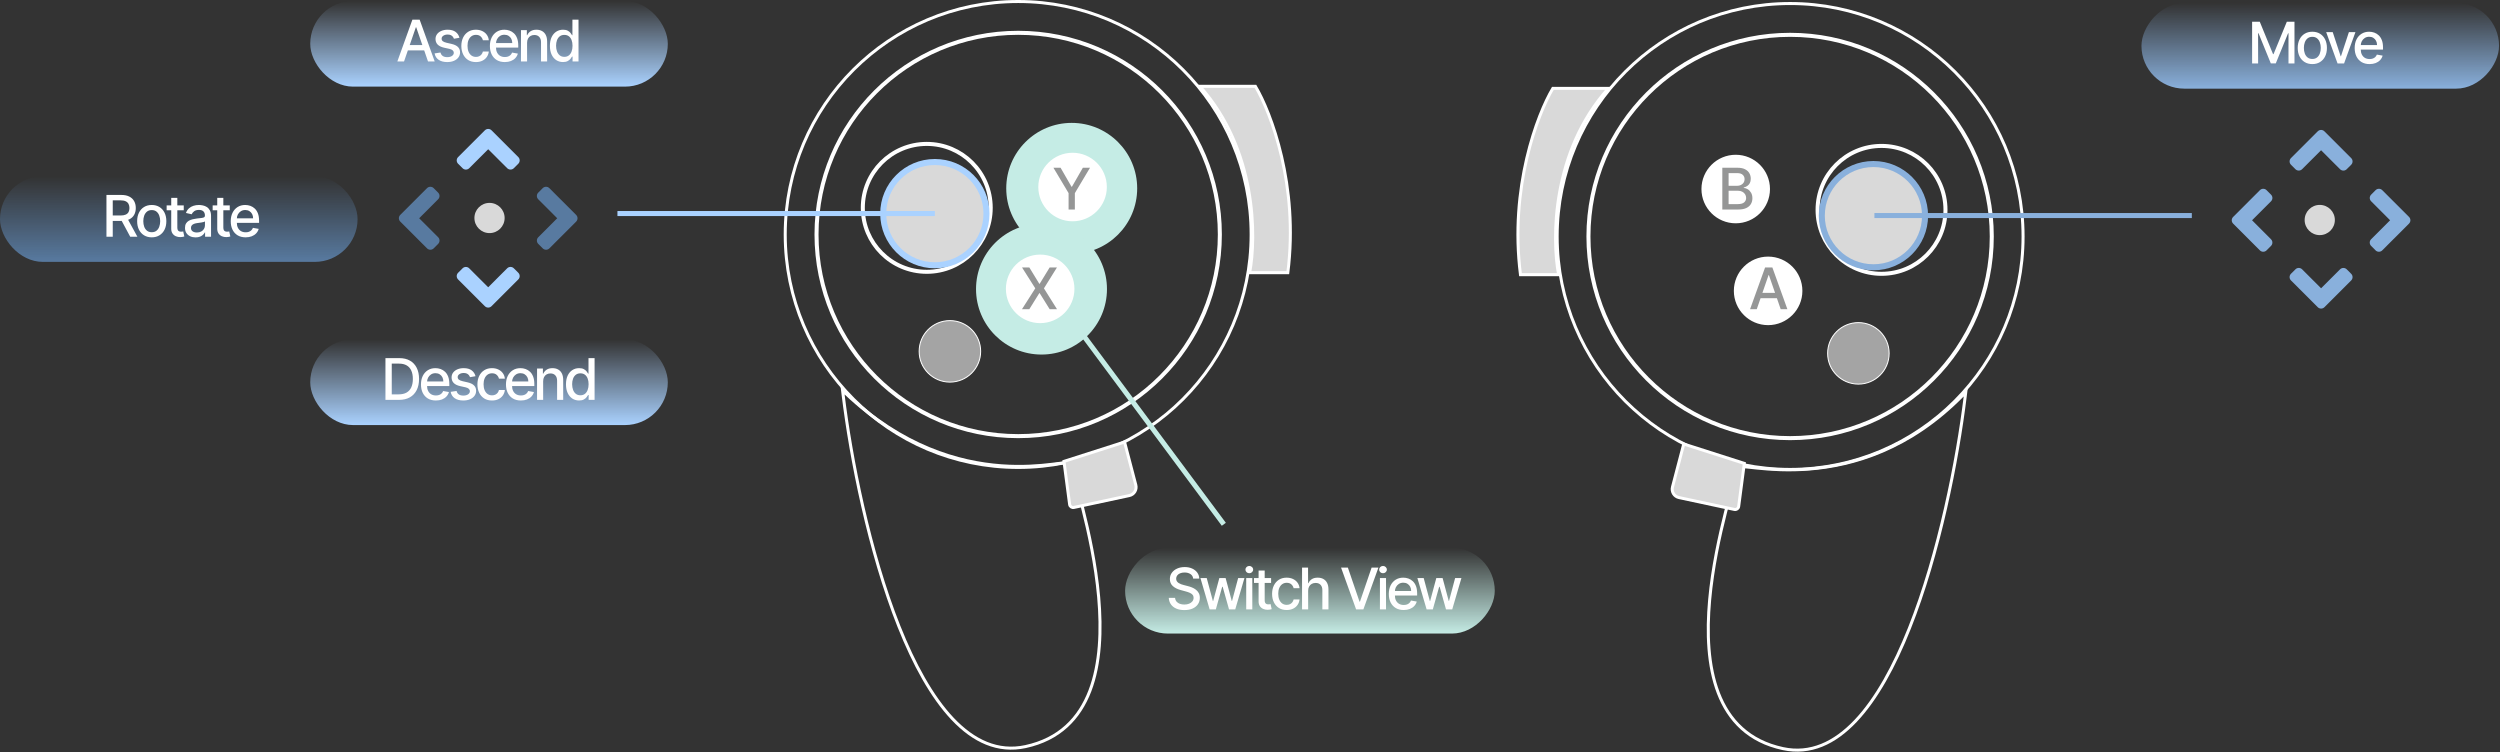 <svg width="2482" height="747" viewBox="0 0 2482 747" fill="none" xmlns="http://www.w3.org/2000/svg">
<rect x="0" y="0" width="2482" height="747" fill="#333333" stroke="none"/>
<circle cx="1064" cy="187" r="65" fill="#C5ECE5"/>
<circle cx="1034" cy="287" r="65" fill="#C5ECE5"/>
<path d="M1010.85 464.069C1138.59 464.069 1242.13 360.519 1242.13 232.784C1242.13 105.05 1138.59 1.5 1010.85 1.5C883.116 1.5 779.566 105.05 779.566 232.784C779.566 360.519 883.116 464.069 1010.85 464.069Z" stroke="white" stroke-width="3"/>
<circle cx="1010.85" cy="232.784" r="200.21" stroke="white" stroke-width="4"/>
<circle cx="920.086" cy="206.359" r="63.489" stroke="white" stroke-width="4"/>
<path d="M928.128 263.359C956.435 263.359 979.382 240.411 979.382 212.104C979.382 183.797 956.435 160.849 928.128 160.849C899.821 160.849 876.873 183.797 876.873 212.104C876.873 240.411 899.821 263.359 928.128 263.359Z" fill="#D9D9D9" stroke="#AAD2FF" stroke-width="6"/>
<circle cx="1064.85" cy="185.679" r="32.521" fill="white" stroke="white" stroke-width="3"/>
<circle cx="943.064" cy="348.826" r="30.521" fill="#A4A4A4" stroke="white"/>
<circle cx="1032.68" cy="286.784" r="32.521" fill="white" stroke="white" stroke-width="3"/>
<path d="M839.543 390.544L836.519 387.683L837.023 391.815C844.691 454.693 862.865 547.608 892.496 621.973C907.307 659.143 925.028 691.805 945.824 713.753C966.647 735.73 990.72 747.115 1018.06 741.223C1051.94 733.921 1071.62 713.054 1082.05 685.863C1092.44 658.765 1093.64 625.394 1090.76 592.85C1087.88 560.278 1080.89 528.379 1074.78 504.148C1072.36 494.58 1070.08 486.196 1068.25 479.444C1067.76 477.646 1067.3 475.963 1066.88 474.405C1065.88 470.691 1065.09 467.699 1064.6 465.516C1064.35 464.422 1064.18 463.56 1064.08 462.926C1064.04 462.609 1064.02 462.374 1064.01 462.211C1064.01 462.136 1064.01 462.091 1064.01 462.071C1064.17 461.434 1064.09 460.668 1063.51 460.066C1063.03 459.575 1062.39 459.395 1061.94 459.31C1060.98 459.132 1059.65 459.177 1058.11 459.306C1056.2 459.467 1053.67 459.793 1050.63 460.186C1048.72 460.434 1046.59 460.708 1044.3 460.983C1032.31 462.418 1014.98 463.964 994.061 462.426C952.245 459.353 896.002 443.957 839.543 390.544Z" stroke="white" stroke-width="3"/>
<path d="M1057.5 457.693L1056.31 458.075L1056.47 459.318L1061.93 500.828C1062.2 502.854 1064.14 504.222 1066.14 503.794L1121.2 491.995C1125.93 490.98 1128.86 486.217 1127.64 481.53L1116.85 440.359L1116.45 438.828L1114.95 439.311L1057.5 457.693Z" fill="#D9D9D9" stroke="white" stroke-width="3"/>
<path d="M1246.38 85.722H1191.23C1247.3 148.223 1247.53 235.082 1240.63 270.699H1278.55C1289.58 184.3 1261.7 111.381 1246.38 85.722Z" fill="#D9D9D9" stroke="white" stroke-width="3"/>
<rect width="367" height="85" rx="42.5" transform="matrix(-1 0 0 1 1484 544)" fill="url(#paint0_linear_149_262)"/>
<path d="M1184.59 574.435C1184.38 572.519 1183.49 571.035 1181.92 569.982C1180.36 568.916 1178.39 568.383 1176.01 568.383C1174.31 568.383 1172.84 568.653 1171.6 569.193C1170.36 569.719 1169.39 570.448 1168.7 571.379C1168.03 572.297 1167.69 573.342 1167.69 574.516C1167.69 575.501 1167.92 576.352 1168.38 577.067C1168.85 577.782 1169.47 578.382 1170.22 578.868C1170.99 579.341 1171.81 579.739 1172.69 580.062C1173.57 580.373 1174.41 580.629 1175.22 580.832L1179.27 581.884C1180.59 582.208 1181.95 582.647 1183.34 583.2C1184.73 583.753 1186.02 584.482 1187.2 585.386C1188.39 586.29 1189.35 587.41 1190.08 588.746C1190.82 590.082 1191.19 591.681 1191.19 593.543C1191.19 595.891 1190.58 597.976 1189.37 599.798C1188.17 601.62 1186.42 603.057 1184.13 604.109C1181.85 605.162 1179.09 605.688 1175.85 605.688C1172.75 605.688 1170.06 605.196 1167.79 604.211C1165.53 603.225 1163.75 601.829 1162.47 600.021C1161.19 598.199 1160.48 596.04 1160.34 593.543H1166.62C1166.74 595.041 1167.23 596.289 1168.08 597.288C1168.94 598.273 1170.04 599.009 1171.38 599.494C1172.72 599.967 1174.2 600.203 1175.81 600.203C1177.58 600.203 1179.15 599.926 1180.52 599.373C1181.91 598.806 1183.01 598.023 1183.8 597.025C1184.6 596.013 1185 594.832 1185 593.483C1185 592.255 1184.65 591.249 1183.95 590.467C1183.26 589.684 1182.32 589.036 1181.13 588.523C1179.96 588.011 1178.63 587.559 1177.14 587.167L1172.25 585.831C1168.93 584.927 1166.29 583.598 1164.35 581.844C1162.42 580.089 1161.46 577.768 1161.46 574.881C1161.46 572.492 1162.1 570.407 1163.4 568.626C1164.7 566.845 1166.45 565.462 1168.66 564.477C1170.88 563.478 1173.37 562.979 1176.15 562.979C1178.96 562.979 1181.44 563.471 1183.58 564.456C1185.74 565.441 1187.44 566.798 1188.68 568.525C1189.92 570.239 1190.57 572.209 1190.63 574.435H1184.59ZM1200.93 605L1191.78 573.909H1198.04L1204.13 596.741H1204.43L1210.55 573.909H1216.8L1222.87 596.64H1223.18L1229.23 573.909H1235.48L1226.35 605H1220.18L1213.86 582.552H1213.4L1207.08 605H1200.93ZM1237.24 605V573.909H1243.29V605H1237.24ZM1240.29 569.112C1239.24 569.112 1238.34 568.761 1237.58 568.059C1236.84 567.344 1236.47 566.494 1236.47 565.509C1236.47 564.51 1236.84 563.66 1237.58 562.958C1238.34 562.243 1239.24 561.886 1240.29 561.886C1241.35 561.886 1242.24 562.243 1242.98 562.958C1243.74 563.66 1244.12 564.51 1244.12 565.509C1244.12 566.494 1243.74 567.344 1242.98 568.059C1242.24 568.761 1241.35 569.112 1240.29 569.112ZM1261.95 573.909V578.767H1244.97V573.909H1261.95ZM1249.53 566.46H1255.58V595.871C1255.58 597.045 1255.75 597.929 1256.1 598.523C1256.45 599.103 1256.91 599.501 1257.46 599.717C1258.03 599.919 1258.64 600.021 1259.3 600.021C1259.79 600.021 1260.21 599.987 1260.58 599.919C1260.94 599.852 1261.23 599.798 1261.43 599.757L1262.52 604.757C1262.17 604.892 1261.67 605.027 1261.02 605.162C1260.37 605.31 1259.57 605.391 1258.59 605.405C1257 605.432 1255.52 605.148 1254.14 604.555C1252.76 603.961 1251.65 603.043 1250.8 601.802C1249.95 600.56 1249.53 599.002 1249.53 597.126V566.46ZM1277.42 605.627C1274.41 605.627 1271.82 604.946 1269.65 603.583C1267.49 602.207 1265.83 600.311 1264.67 597.895C1263.51 595.48 1262.93 592.713 1262.93 589.596C1262.93 586.439 1263.52 583.652 1264.71 581.237C1265.9 578.808 1267.57 576.912 1269.73 575.549C1271.89 574.186 1274.43 573.504 1277.36 573.504C1279.72 573.504 1281.83 573.943 1283.68 574.82C1285.52 575.684 1287.02 576.898 1288.15 578.463C1289.3 580.029 1289.98 581.857 1290.19 583.949H1284.3C1283.98 582.491 1283.24 581.237 1282.08 580.184C1280.93 579.131 1279.39 578.605 1277.46 578.605C1275.77 578.605 1274.3 579.05 1273.03 579.941C1271.77 580.818 1270.8 582.073 1270.09 583.706C1269.39 585.325 1269.04 587.241 1269.04 589.455C1269.04 591.722 1269.39 593.678 1270.07 595.325C1270.76 596.971 1271.73 598.246 1272.99 599.15C1274.26 600.054 1275.75 600.506 1277.46 600.506C1278.61 600.506 1279.65 600.297 1280.58 599.879C1281.52 599.447 1282.31 598.833 1282.95 598.037C1283.59 597.241 1284.05 596.283 1284.3 595.163H1290.19C1289.98 597.173 1289.32 598.968 1288.23 600.547C1287.14 602.126 1285.67 603.367 1283.84 604.271C1282.02 605.175 1279.88 605.627 1277.42 605.627ZM1298.73 586.54V605H1292.68V563.545H1298.65V578.969H1299.03C1299.76 577.296 1300.87 575.967 1302.37 574.982C1303.87 573.997 1305.83 573.504 1308.24 573.504C1310.37 573.504 1312.24 573.943 1313.83 574.82C1315.43 575.697 1316.68 577.006 1317.55 578.747C1318.44 580.474 1318.89 582.633 1318.89 585.224V605H1312.84V585.953C1312.84 583.672 1312.25 581.904 1311.07 580.65C1309.9 579.381 1308.27 578.747 1306.18 578.747C1304.75 578.747 1303.46 579.05 1302.33 579.658C1301.21 580.265 1300.33 581.156 1299.68 582.33C1299.04 583.49 1298.73 584.893 1298.73 586.54ZM1338.18 563.545L1349.72 597.308H1350.18L1361.72 563.545H1368.48L1353.56 605H1346.34L1331.42 563.545H1338.18ZM1369.99 605V573.909H1376.04V605H1369.99ZM1373.05 569.112C1371.99 569.112 1371.09 568.761 1370.33 568.059C1369.59 567.344 1369.22 566.494 1369.22 565.509C1369.22 564.51 1369.59 563.66 1370.33 562.958C1371.09 562.243 1371.99 561.886 1373.05 561.886C1374.1 561.886 1375 562.243 1375.74 562.958C1376.49 563.66 1376.87 564.51 1376.87 565.509C1376.87 566.494 1376.49 567.344 1375.74 568.059C1375 568.761 1374.1 569.112 1373.05 569.112ZM1393.59 605.627C1390.53 605.627 1387.89 604.973 1385.68 603.664C1383.48 602.342 1381.78 600.486 1380.58 598.098C1379.39 595.696 1378.8 592.882 1378.8 589.657C1378.8 586.472 1379.39 583.665 1380.58 581.237C1381.78 578.808 1383.45 576.912 1385.6 575.549C1387.76 574.186 1390.28 573.504 1393.17 573.504C1394.92 573.504 1396.62 573.794 1398.27 574.375C1399.92 574.955 1401.39 575.866 1402.7 577.107C1404.01 578.349 1405.04 579.961 1405.8 581.945C1406.56 583.915 1406.93 586.31 1406.93 589.131V591.276H1382.22V586.742H1401C1401 585.15 1400.68 583.74 1400.03 582.512C1399.38 581.27 1398.47 580.292 1397.3 579.577C1396.14 578.862 1394.78 578.504 1393.21 578.504C1391.51 578.504 1390.03 578.922 1388.76 579.759C1387.5 580.582 1386.53 581.662 1385.84 582.998C1385.17 584.32 1384.83 585.757 1384.83 587.309V590.851C1384.83 592.929 1385.19 594.697 1385.92 596.154C1386.67 597.612 1387.7 598.725 1389.02 599.494C1390.34 600.25 1391.89 600.628 1393.66 600.628C1394.8 600.628 1395.85 600.466 1396.79 600.142C1397.74 599.805 1398.55 599.305 1399.24 598.644C1399.93 597.983 1400.46 597.167 1400.82 596.195L1406.55 597.227C1406.09 598.914 1405.27 600.392 1404.08 601.66C1402.91 602.915 1401.43 603.893 1399.65 604.595C1397.88 605.283 1395.86 605.627 1393.59 605.627ZM1416.34 605L1407.19 573.909H1413.45L1419.54 596.741H1419.85L1425.96 573.909H1432.21L1438.29 596.64H1438.59L1444.64 573.909H1450.9L1441.77 605H1435.59L1429.28 582.552H1428.81L1422.5 605H1416.34Z" fill="white"/>
<path d="M1777.22 466.056C1649.48 466.056 1545.94 362.51 1545.94 234.778C1545.94 107.047 1649.48 3.5 1777.22 3.5C1904.95 3.5 2008.5 107.047 2008.5 234.778C2008.5 362.51 1904.95 466.056 1777.22 466.056Z" stroke="white" stroke-width="3"/>
<path d="M1577.01 234.778C1577.01 345.348 1666.65 434.983 1777.22 434.983C1887.79 434.983 1977.43 345.348 1977.43 234.778C1977.43 124.208 1887.79 34.573 1777.22 34.573C1666.65 34.573 1577.01 124.208 1577.01 234.778Z" stroke="white" stroke-width="4"/>
<path d="M1804.49 208.353C1804.49 243.416 1832.92 271.84 1867.98 271.84C1903.04 271.84 1931.47 243.416 1931.47 208.353C1931.47 173.291 1903.04 144.867 1867.98 144.867C1832.92 144.867 1804.49 173.291 1804.49 208.353Z" stroke="white" stroke-width="4"/>
<path d="M1859.94 265.352C1831.63 265.352 1808.68 242.405 1808.68 214.098C1808.68 185.792 1831.63 162.845 1859.94 162.845C1888.25 162.845 1911.19 185.792 1911.19 214.098C1911.19 242.405 1888.25 265.352 1859.94 265.352Z" fill="#D9D9D9" stroke="#89B0DC" stroke-width="6"/>
<path d="M1723.22 220.194C1705.26 220.194 1690.7 205.634 1690.7 187.674C1690.7 169.714 1705.26 155.154 1723.22 155.154C1741.18 155.154 1755.74 169.714 1755.74 187.674C1755.74 205.634 1741.18 220.194 1723.22 220.194Z" fill="white" stroke="white" stroke-width="3"/>
<path d="M1814.48 350.816C1814.48 367.672 1828.15 381.336 1845 381.336C1861.86 381.336 1875.52 367.672 1875.52 350.816C1875.52 333.96 1861.86 320.296 1845 320.296C1828.15 320.296 1814.48 333.96 1814.48 350.816Z" fill="#A4A4A4" stroke="white"/>
<path d="M1755.39 321.296C1737.43 321.296 1722.87 306.736 1722.87 288.776C1722.87 270.816 1737.43 256.256 1755.39 256.256C1773.35 256.256 1787.91 270.816 1787.91 288.776C1787.91 306.736 1773.35 321.296 1755.39 321.296Z" fill="white" stroke="white" stroke-width="3"/>
<path d="M1948.48 392.571L1951.58 389.426L1951.04 393.805C1943.37 456.681 1925.2 549.593 1895.57 623.956C1880.76 661.126 1863.04 693.786 1842.24 715.734C1821.42 737.71 1797.35 749.095 1770.01 743.203C1736.13 735.903 1716.45 715.166 1706.02 688.161C1695.63 661.249 1694.43 628.127 1697.31 595.833C1700.19 563.511 1707.18 531.863 1713.29 507.82C1715.7 498.347 1717.97 490.043 1719.81 483.348C1720.3 481.547 1720.76 479.863 1721.19 478.304C1722.19 474.617 1722.97 471.648 1723.47 469.479C1723.72 468.392 1723.89 467.537 1723.98 466.907C1724.03 466.592 1724.05 466.359 1724.06 466.197C1724.06 466.124 1724.06 466.079 1724.06 466.059C1723.98 465.76 1723.95 465.405 1724.03 465.027C1724.13 464.612 1724.35 464.271 1724.62 464.013C1725.1 463.549 1725.74 463.37 1726.21 463.282C1727.2 463.095 1728.6 463.118 1730.23 463.227C1732.31 463.366 1735.07 463.671 1738.38 464.037C1740.33 464.253 1742.48 464.49 1744.79 464.728C1757.36 466.016 1775.39 467.362 1796.78 465.607C1839.54 462.1 1895.76 446.204 1948.48 392.571Z" stroke="white" stroke-width="3"/>
<path d="M1730.57 459.681L1731.77 460.063L1731.6 461.305L1726.14 502.815C1725.87 504.841 1723.94 506.208 1721.94 505.78L1666.88 493.982C1662.14 492.967 1659.21 488.204 1660.44 483.517L1671.22 442.347L1671.62 440.817L1673.13 441.299L1730.57 459.681Z" fill="#D9D9D9" stroke="white" stroke-width="3"/>
<path d="M1541.69 87.72H1596.83C1540.77 150.22 1540.54 237.076 1547.43 272.692H1509.52C1498.49 186.295 1526.37 113.379 1541.69 87.72Z" fill="#D9D9D9" stroke="white" stroke-width="3"/>
<rect width="355.001" height="85" rx="42.5" transform="matrix(-1 0 0 1 2481.05 3)" fill="url(#paint1_linear_149_262)"/>
<path d="M2235.9 21.546H2243.49L2256.69 53.77H2257.17L2270.37 21.546H2277.96V63H2272.01V33.002H2271.63L2259.4 62.939H2254.46L2242.24 32.982H2241.85V63H2235.9V21.546ZM2295.68 63.627C2292.76 63.627 2290.22 62.959 2288.05 61.624C2285.87 60.288 2284.19 58.419 2282.99 56.017C2281.78 53.615 2281.18 50.808 2281.18 47.596C2281.18 44.371 2281.78 41.551 2282.99 39.135C2284.19 36.72 2285.87 34.844 2288.05 33.508C2290.22 32.172 2292.76 31.504 2295.68 31.504C2298.59 31.504 2301.14 32.172 2303.31 33.508C2305.48 34.844 2307.17 36.72 2308.37 39.135C2309.57 41.551 2310.17 44.371 2310.17 47.596C2310.17 50.808 2309.57 53.615 2308.37 56.017C2307.17 58.419 2305.48 60.288 2303.31 61.624C2301.14 62.959 2298.59 63.627 2295.68 63.627ZM2295.7 58.547C2297.59 58.547 2299.15 58.048 2300.39 57.049C2301.63 56.05 2302.55 54.721 2303.15 53.061C2303.75 51.402 2304.06 49.573 2304.06 47.576C2304.06 45.592 2303.75 43.771 2303.15 42.111C2302.55 40.438 2301.63 39.095 2300.39 38.083C2299.15 37.071 2297.59 36.565 2295.7 36.565C2293.79 36.565 2292.22 37.071 2290.96 38.083C2289.72 39.095 2288.79 40.438 2288.19 42.111C2287.59 43.771 2287.3 45.592 2287.3 47.576C2287.3 49.573 2287.59 51.402 2288.19 53.061C2288.79 54.721 2289.72 56.05 2290.96 57.049C2292.22 58.048 2293.79 58.547 2295.7 58.547ZM2338.48 31.909L2327.2 63H2320.72L2309.43 31.909H2315.93L2323.8 55.834H2324.12L2331.98 31.909H2338.48ZM2352.52 63.627C2349.45 63.627 2346.81 62.973 2344.6 61.664C2342.4 60.342 2340.7 58.486 2339.5 56.098C2338.31 53.696 2337.72 50.882 2337.72 47.657C2337.72 44.472 2338.31 41.666 2339.5 39.236C2340.7 36.807 2342.37 34.912 2344.52 33.549C2346.68 32.186 2349.2 31.504 2352.09 31.504C2353.84 31.504 2355.54 31.794 2357.19 32.375C2358.84 32.955 2360.31 33.866 2361.62 35.107C2362.93 36.349 2363.97 37.961 2364.72 39.945C2365.48 41.915 2365.85 44.31 2365.85 47.131V49.276H2341.14V44.742H2359.92C2359.92 43.15 2359.6 41.74 2358.95 40.512C2358.3 39.27 2357.39 38.292 2356.22 37.577C2355.06 36.861 2353.7 36.504 2352.13 36.504C2350.43 36.504 2348.95 36.922 2347.68 37.759C2346.42 38.582 2345.45 39.662 2344.76 40.998C2344.09 42.32 2343.75 43.757 2343.75 45.309V48.851C2343.75 50.929 2344.11 52.697 2344.84 54.154C2345.59 55.612 2346.62 56.725 2347.94 57.494C2349.26 58.25 2350.81 58.628 2352.58 58.628C2353.72 58.628 2354.77 58.466 2355.71 58.142C2356.66 57.805 2357.47 57.305 2358.16 56.644C2358.85 55.983 2359.38 55.166 2359.74 54.195L2365.47 55.227C2365.01 56.914 2364.19 58.392 2363 59.66C2361.83 60.915 2360.35 61.894 2358.57 62.595C2356.8 63.283 2354.78 63.627 2352.52 63.627Z" fill="white"/>
<line y1="-2.5" x2="315.129" y2="-2.5" transform="matrix(-1 0 0 1 2176.05 216.5)" stroke="#89B0DC" stroke-width="5"/>
<path d="M2391.68 215.364L2365.11 188.802C2363.28 186.966 2360.31 186.966 2358.49 188.802L2354.08 193.216C2352.24 195.052 2352.24 198.021 2354.08 199.837L2372.89 218.685L2354.06 237.513C2352.22 239.349 2352.22 242.317 2354.06 244.134L2358.47 248.567C2360.31 250.403 2363.28 250.403 2365.09 248.567L2391.66 222.005C2393.51 220.169 2393.51 217.2 2391.68 215.364Z" fill="#89B0DC"/>
<path d="M2217.06 222.005L2243.62 248.567C2245.45 250.403 2248.42 250.403 2250.24 248.567L2254.65 244.153C2256.49 242.317 2256.49 239.349 2254.65 237.532L2235.85 218.685L2254.67 199.856C2256.51 198.021 2256.51 195.052 2254.67 193.235L2250.26 188.802C2248.42 186.966 2245.45 186.966 2243.64 188.802L2217.08 215.364C2215.22 217.2 2215.22 220.169 2217.06 222.005Z" fill="#89B0DC"/>
<path d="M2307.69 304.995L2334.25 278.432C2336.09 276.596 2336.09 273.627 2334.25 271.811L2329.84 267.397C2328 265.561 2325.03 265.561 2323.21 267.397L2304.37 286.206L2285.54 267.377C2283.7 265.541 2280.73 265.541 2278.92 267.377L2274.48 271.791C2272.65 273.627 2272.65 276.596 2274.48 278.413L2301.05 304.975C2302.88 306.831 2305.85 306.831 2307.69 304.995Z" fill="#89B0DC"/>
<path d="M2301.05 130.375L2274.48 156.937C2272.65 158.773 2272.65 161.742 2274.48 163.558L2278.9 167.972C2280.73 169.808 2283.7 169.808 2285.52 167.972L2304.37 149.164L2323.2 167.992C2325.03 169.828 2328 169.828 2329.82 167.992L2334.25 163.578C2336.09 161.742 2336.09 158.773 2334.25 156.957L2307.69 130.394C2305.85 128.539 2302.88 128.539 2301.05 130.375Z" fill="#89B0DC"/>
<ellipse cx="15" cy="15" rx="15" ry="15" transform="matrix(-1 0 0 1 2318.05 203.425)" fill="#D9D9D9"/>
<line x1="1067.01" y1="321.508" x2="1215.01" y2="520.508" stroke="#C5ECE5" stroke-width="5"/>
<rect x="308" y="1" width="355" height="85" rx="42.5" fill="url(#paint2_linear_149_262)"/>
<path d="M401.136 61H394.497L409.415 19.546H416.641L431.559 61H424.92L413.2 27.075H412.876L401.136 61ZM402.249 44.766H423.786V50.029H402.249V44.766ZM456.145 37.5L450.659 38.471C450.43 37.77 450.066 37.102 449.566 36.467C449.081 35.833 448.419 35.314 447.583 34.909C446.746 34.504 445.7 34.301 444.445 34.301C442.732 34.301 441.301 34.686 440.154 35.455C439.007 36.211 438.434 37.189 438.434 38.39C438.434 39.429 438.818 40.266 439.587 40.9C440.357 41.534 441.598 42.054 443.312 42.459L448.251 43.592C451.112 44.254 453.244 45.272 454.647 46.649C456.05 48.025 456.752 49.813 456.752 52.013C456.752 53.875 456.212 55.535 455.133 56.992C454.067 58.436 452.576 59.57 450.659 60.393C448.757 61.216 446.55 61.627 444.041 61.627C440.559 61.627 437.718 60.885 435.519 59.401C433.319 57.903 431.97 55.778 431.471 53.025L437.32 52.134C437.685 53.659 438.434 54.813 439.567 55.596C440.701 56.365 442.178 56.749 444 56.749C445.984 56.749 447.569 56.338 448.757 55.515C449.944 54.678 450.538 53.659 450.538 52.458C450.538 51.486 450.174 50.67 449.445 50.009C448.73 49.348 447.63 48.848 446.146 48.511L440.883 47.357C437.982 46.696 435.836 45.644 434.446 44.2C433.07 42.756 432.381 40.927 432.381 38.714C432.381 36.879 432.894 35.273 433.92 33.897C434.945 32.52 436.362 31.447 438.17 30.678C439.979 29.896 442.05 29.504 444.385 29.504C447.745 29.504 450.39 30.233 452.319 31.69C454.249 33.134 455.524 35.071 456.145 37.5ZM472.513 61.627C469.504 61.627 466.913 60.946 464.74 59.583C462.581 58.207 460.921 56.311 459.761 53.895C458.6 51.48 458.02 48.713 458.02 45.596C458.02 42.439 458.614 39.652 459.801 37.236C460.989 34.807 462.662 32.912 464.821 31.549C466.98 30.186 469.524 29.504 472.452 29.504C474.814 29.504 476.919 29.943 478.767 30.82C480.616 31.684 482.107 32.898 483.241 34.463C484.388 36.029 485.069 37.857 485.285 39.949H479.395C479.071 38.492 478.329 37.236 477.168 36.184C476.021 35.131 474.483 34.605 472.553 34.605C470.866 34.605 469.389 35.05 468.12 35.941C466.865 36.818 465.887 38.073 465.185 39.706C464.484 41.325 464.133 43.242 464.133 45.455C464.133 47.722 464.477 49.678 465.165 51.325C465.853 52.971 466.825 54.246 468.08 55.15C469.348 56.054 470.84 56.506 472.553 56.506C473.7 56.506 474.739 56.297 475.67 55.879C476.615 55.447 477.404 54.833 478.039 54.037C478.686 53.241 479.139 52.283 479.395 51.163H485.285C485.069 53.173 484.415 54.968 483.322 56.547C482.229 58.126 480.765 59.367 478.929 60.271C477.108 61.175 474.969 61.627 472.513 61.627ZM501.167 61.627C498.104 61.627 495.466 60.973 493.253 59.664C491.053 58.342 489.353 56.486 488.152 54.098C486.964 51.696 486.371 48.882 486.371 45.657C486.371 42.472 486.964 39.666 488.152 37.236C489.353 34.807 491.026 32.912 493.172 31.549C495.331 30.186 497.854 29.504 500.742 29.504C502.496 29.504 504.197 29.794 505.843 30.375C507.489 30.955 508.967 31.866 510.276 33.107C511.585 34.349 512.617 35.961 513.373 37.945C514.129 39.915 514.506 42.31 514.506 45.131V47.276H489.792V42.742H508.576C508.576 41.15 508.252 39.74 507.604 38.512C506.956 37.27 506.045 36.292 504.871 35.577C503.711 34.861 502.348 34.504 500.783 34.504C499.082 34.504 497.598 34.922 496.33 35.759C495.075 36.582 494.103 37.662 493.415 38.998C492.74 40.32 492.403 41.757 492.403 43.309V46.851C492.403 48.929 492.767 50.697 493.496 52.154C494.238 53.612 495.27 54.725 496.593 55.494C497.915 56.25 499.46 56.628 501.228 56.628C502.375 56.628 503.421 56.466 504.365 56.142C505.31 55.805 506.126 55.305 506.815 54.644C507.503 53.983 508.029 53.166 508.393 52.195L514.122 53.227C513.663 54.914 512.84 56.392 511.652 57.66C510.478 58.915 509.001 59.894 507.219 60.595C505.452 61.283 503.434 61.627 501.167 61.627ZM523.284 42.54V61H517.231V29.909H523.041V34.969H523.425C524.141 33.323 525.261 32.001 526.785 31.002C528.324 30.004 530.26 29.504 532.595 29.504C534.713 29.504 536.569 29.95 538.161 30.84C539.754 31.717 540.988 33.026 541.865 34.767C542.742 36.508 543.181 38.66 543.181 41.224V61H537.129V41.953C537.129 39.699 536.542 37.938 535.368 36.67C534.194 35.388 532.581 34.747 530.53 34.747C529.127 34.747 527.879 35.05 526.785 35.658C525.706 36.265 524.849 37.156 524.215 38.33C523.594 39.49 523.284 40.894 523.284 42.54ZM558.947 61.607C556.437 61.607 554.197 60.966 552.227 59.684C550.27 58.389 548.732 56.547 547.612 54.158C546.505 51.756 545.952 48.875 545.952 45.515C545.952 42.155 546.512 39.281 547.632 36.892C548.765 34.504 550.317 32.675 552.287 31.407C554.257 30.139 556.491 29.504 558.987 29.504C560.917 29.504 562.469 29.828 563.643 30.476C564.83 31.11 565.748 31.852 566.396 32.702C567.057 33.553 567.57 34.301 567.934 34.949H568.298V19.546H574.351V61H568.44V56.162H567.934C567.57 56.824 567.043 57.579 566.355 58.429C565.68 59.279 564.749 60.022 563.562 60.656C562.374 61.29 560.836 61.607 558.947 61.607ZM560.283 56.446C562.023 56.446 563.494 55.987 564.695 55.069C565.91 54.138 566.827 52.849 567.448 51.203C568.082 49.557 568.4 47.641 568.4 45.455C568.4 43.295 568.089 41.406 567.468 39.787C566.848 38.168 565.937 36.906 564.736 36.002C563.535 35.098 562.05 34.646 560.283 34.646C558.461 34.646 556.943 35.118 555.728 36.062C554.514 37.007 553.596 38.296 552.976 39.929C552.368 41.561 552.065 43.403 552.065 45.455C552.065 47.533 552.375 49.402 552.996 51.061C553.616 52.721 554.534 54.037 555.749 55.008C556.977 55.967 558.488 56.446 560.283 56.446Z" fill="white"/>
<rect x="308" y="337" width="355" height="85" rx="42.5" fill="url(#paint3_linear_149_262)"/>
<path d="M396.099 397H382.679V355.545H396.524C400.586 355.545 404.074 356.375 406.989 358.035C409.903 359.681 412.137 362.05 413.689 365.14C415.254 368.217 416.037 371.907 416.037 376.212C416.037 380.53 415.247 384.241 413.668 387.345C412.103 390.449 409.836 392.837 406.867 394.51C403.898 396.17 400.309 397 396.099 397ZM388.933 391.535H395.755C398.912 391.535 401.537 390.941 403.629 389.754C405.72 388.553 407.286 386.819 408.325 384.551C409.364 382.271 409.883 379.491 409.883 376.212C409.883 372.96 409.364 370.2 408.325 367.933C407.299 365.666 405.767 363.946 403.73 362.772C401.692 361.598 399.162 361.011 396.139 361.011H388.933V391.535ZM432.738 397.627C429.675 397.627 427.037 396.973 424.824 395.664C422.624 394.342 420.924 392.486 419.723 390.098C418.536 387.696 417.942 384.882 417.942 381.657C417.942 378.472 418.536 375.665 419.723 373.237C420.924 370.808 422.597 368.912 424.743 367.549C426.902 366.186 429.426 365.504 432.313 365.504C434.068 365.504 435.768 365.794 437.414 366.375C439.061 366.955 440.538 367.866 441.847 369.107C443.156 370.349 444.188 371.961 444.944 373.945C445.7 375.915 446.078 378.31 446.078 381.131V383.276H421.363V378.742H440.147C440.147 377.15 439.823 375.74 439.175 374.512C438.527 373.27 437.617 372.292 436.443 371.577C435.282 370.862 433.919 370.504 432.354 370.504C430.654 370.504 429.169 370.922 427.901 371.759C426.646 372.582 425.674 373.662 424.986 374.998C424.311 376.32 423.974 377.757 423.974 379.309V382.851C423.974 384.929 424.338 386.697 425.067 388.154C425.809 389.612 426.841 390.725 428.164 391.494C429.486 392.25 431.031 392.628 432.799 392.628C433.946 392.628 434.992 392.466 435.937 392.142C436.881 391.805 437.698 391.305 438.386 390.644C439.074 389.983 439.6 389.167 439.965 388.195L445.693 389.227C445.234 390.914 444.411 392.392 443.224 393.66C442.05 394.915 440.572 395.893 438.791 396.595C437.023 397.283 435.005 397.627 432.738 397.627ZM472.101 373.5L466.615 374.471C466.386 373.77 466.021 373.102 465.522 372.467C465.036 371.833 464.375 371.314 463.538 370.909C462.702 370.504 461.656 370.301 460.401 370.301C458.687 370.301 457.257 370.686 456.11 371.455C454.963 372.211 454.389 373.189 454.389 374.39C454.389 375.429 454.774 376.266 455.543 376.9C456.312 377.534 457.554 378.054 459.268 378.459L464.206 379.592C467.067 380.254 469.199 381.272 470.603 382.649C472.006 384.025 472.708 385.813 472.708 388.013C472.708 389.875 472.168 391.535 471.089 392.992C470.022 394.436 468.531 395.57 466.615 396.393C464.712 397.216 462.506 397.627 459.996 397.627C456.515 397.627 453.674 396.885 451.475 395.401C449.275 393.903 447.926 391.778 447.426 389.025L453.276 388.134C453.64 389.659 454.389 390.813 455.523 391.596C456.656 392.365 458.134 392.749 459.956 392.749C461.939 392.749 463.525 392.338 464.712 391.515C465.9 390.678 466.494 389.659 466.494 388.458C466.494 387.487 466.129 386.67 465.401 386.009C464.685 385.348 463.586 384.848 462.101 384.511L456.839 383.357C453.937 382.696 451.792 381.643 450.402 380.2C449.025 378.756 448.337 376.927 448.337 374.714C448.337 372.879 448.85 371.273 449.875 369.897C450.901 368.52 452.318 367.447 454.126 366.678C455.934 365.896 458.006 365.504 460.34 365.504C463.7 365.504 466.345 366.233 468.275 367.69C470.205 369.134 471.48 371.071 472.101 373.5ZM488.468 397.627C485.459 397.627 482.868 396.946 480.696 395.583C478.537 394.207 476.877 392.311 475.716 389.895C474.556 387.48 473.976 384.713 473.976 381.596C473.976 378.439 474.569 375.652 475.757 373.237C476.944 370.808 478.618 368.912 480.777 367.549C482.936 366.186 485.479 365.504 488.408 365.504C490.769 365.504 492.874 365.943 494.723 366.82C496.572 367.684 498.063 368.898 499.196 370.463C500.343 372.029 501.025 373.857 501.241 375.949H495.351C495.027 374.491 494.285 373.237 493.124 372.184C491.977 371.131 490.439 370.605 488.509 370.605C486.822 370.605 485.345 371.05 484.076 371.941C482.821 372.818 481.843 374.073 481.141 375.706C480.439 377.325 480.089 379.241 480.089 381.455C480.089 383.722 480.433 385.678 481.121 387.325C481.809 388.971 482.781 390.246 484.036 391.15C485.304 392.054 486.795 392.506 488.509 392.506C489.656 392.506 490.695 392.297 491.626 391.879C492.571 391.447 493.36 390.833 493.994 390.037C494.642 389.241 495.094 388.283 495.351 387.163H501.241C501.025 389.173 500.37 390.968 499.277 392.547C498.184 394.126 496.72 395.367 494.885 396.271C493.063 397.175 490.924 397.627 488.468 397.627ZM517.123 397.627C514.06 397.627 511.422 396.973 509.209 395.664C507.009 394.342 505.309 392.486 504.108 390.098C502.92 387.696 502.326 384.882 502.326 381.657C502.326 378.472 502.92 375.665 504.108 373.237C505.309 370.808 506.982 368.912 509.128 367.549C511.287 366.186 513.81 365.504 516.698 365.504C518.452 365.504 520.152 365.794 521.799 366.375C523.445 366.955 524.923 367.866 526.232 369.107C527.541 370.349 528.573 371.961 529.329 373.945C530.084 375.915 530.462 378.31 530.462 381.131V383.276H505.747V378.742H524.531C524.531 377.15 524.207 375.74 523.56 374.512C522.912 373.27 522.001 372.292 520.827 371.577C519.667 370.862 518.304 370.504 516.738 370.504C515.038 370.504 513.554 370.922 512.285 371.759C511.03 372.582 510.059 373.662 509.37 374.998C508.696 376.32 508.358 377.757 508.358 379.309V382.851C508.358 384.929 508.723 386.697 509.451 388.154C510.194 389.612 511.226 390.725 512.548 391.494C513.871 392.25 515.416 392.628 517.184 392.628C518.331 392.628 519.376 392.466 520.321 392.142C521.266 391.805 522.082 391.305 522.77 390.644C523.459 389.983 523.985 389.167 524.349 388.195L530.077 389.227C529.619 390.914 528.796 392.392 527.608 393.66C526.434 394.915 524.956 395.893 523.175 396.595C521.407 397.283 519.39 397.627 517.123 397.627ZM539.239 378.54V397H533.187V365.909H538.996V370.969H539.381C540.096 369.323 541.216 368.001 542.741 367.002C544.28 366.004 546.216 365.504 548.55 365.504C550.669 365.504 552.525 365.95 554.117 366.84C555.709 367.717 556.944 369.026 557.821 370.767C558.698 372.508 559.137 374.66 559.137 377.224V397H553.085V377.953C553.085 375.699 552.498 373.938 551.324 372.67C550.15 371.388 548.537 370.747 546.486 370.747C545.082 370.747 543.834 371.05 542.741 371.658C541.662 372.265 540.805 373.156 540.17 374.33C539.55 375.49 539.239 376.893 539.239 378.54ZM574.902 397.607C572.392 397.607 570.152 396.966 568.182 395.684C566.226 394.389 564.687 392.547 563.567 390.158C562.461 387.756 561.907 384.875 561.907 381.515C561.907 378.155 562.467 375.281 563.587 372.892C564.721 370.504 566.273 368.675 568.243 367.407C570.213 366.138 572.446 365.504 574.943 365.504C576.873 365.504 578.424 365.828 579.598 366.476C580.786 367.11 581.704 367.852 582.351 368.702C583.013 369.553 583.525 370.301 583.89 370.949H584.254V355.545H590.306V397H584.396V392.162H583.89C583.525 392.824 582.999 393.579 582.311 394.429C581.636 395.279 580.705 396.022 579.517 396.656C578.33 397.29 576.792 397.607 574.902 397.607ZM576.238 392.446C577.979 392.446 579.45 391.987 580.651 391.069C581.865 390.138 582.783 388.849 583.404 387.203C584.038 385.557 584.355 383.641 584.355 381.455C584.355 379.295 584.045 377.406 583.424 375.787C582.803 374.168 581.892 372.906 580.691 372.002C579.49 371.098 578.006 370.646 576.238 370.646C574.417 370.646 572.899 371.118 571.684 372.062C570.47 373.007 569.552 374.296 568.931 375.929C568.324 377.561 568.02 379.403 568.02 381.455C568.02 383.533 568.331 385.402 568.951 387.061C569.572 388.721 570.49 390.037 571.704 391.009C572.932 391.967 574.444 392.446 576.238 392.446Z" fill="white"/>
<rect y="175" width="355" height="85" rx="42.5" fill="url(#paint4_linear_149_262)"/>
<path d="M105.684 235V193.545H120.46C123.671 193.545 126.337 194.099 128.455 195.205C130.587 196.312 132.18 197.843 133.232 199.8C134.285 201.743 134.811 203.99 134.811 206.54C134.811 209.077 134.278 211.311 133.212 213.24C132.159 215.157 130.567 216.648 128.435 217.714C126.316 218.78 123.651 219.313 120.44 219.313H109.246V213.929H119.873C121.897 213.929 123.543 213.638 124.812 213.058C126.094 212.478 127.032 211.635 127.625 210.528C128.219 209.422 128.516 208.092 128.516 206.54C128.516 204.975 128.212 203.619 127.605 202.472C127.011 201.325 126.073 200.448 124.791 199.841C123.523 199.22 121.856 198.909 119.792 198.909H111.938V235H105.684ZM126.148 216.297L136.39 235H129.265L119.225 216.297H126.148ZM150.653 235.627C147.738 235.627 145.194 234.96 143.022 233.624C140.849 232.288 139.162 230.419 137.961 228.017C136.76 225.615 136.16 222.808 136.16 219.596C136.16 216.371 136.76 213.551 137.961 211.135C139.162 208.72 140.849 206.844 143.022 205.508C145.194 204.172 147.738 203.504 150.653 203.504C153.567 203.504 156.111 204.172 158.284 205.508C160.456 206.844 162.143 208.72 163.344 211.135C164.545 213.551 165.145 216.371 165.145 219.596C165.145 222.808 164.545 225.615 163.344 228.017C162.143 230.419 160.456 232.288 158.284 233.624C156.111 234.96 153.567 235.627 150.653 235.627ZM150.673 230.547C152.562 230.547 154.127 230.048 155.369 229.049C156.61 228.05 157.528 226.721 158.122 225.061C158.729 223.402 159.033 221.573 159.033 219.576C159.033 217.592 158.729 215.771 158.122 214.111C157.528 212.437 156.61 211.095 155.369 210.083C154.127 209.071 152.562 208.565 150.673 208.565C148.77 208.565 147.191 209.071 145.936 210.083C144.695 211.095 143.77 212.437 143.163 214.111C142.569 215.771 142.273 217.592 142.273 219.576C142.273 221.573 142.569 223.402 143.163 225.061C143.77 226.721 144.695 228.05 145.936 229.049C147.191 230.048 148.77 230.547 150.673 230.547ZM182.424 203.909V208.767H165.442V203.909H182.424ZM169.996 196.46H176.048V225.871C176.048 227.045 176.224 227.929 176.574 228.523C176.925 229.103 177.377 229.501 177.931 229.717C178.497 229.919 179.111 230.021 179.773 230.021C180.258 230.021 180.683 229.987 181.048 229.919C181.412 229.852 181.696 229.798 181.898 229.757L182.991 234.757C182.64 234.892 182.141 235.027 181.493 235.162C180.845 235.31 180.036 235.391 179.064 235.405C177.472 235.432 175.987 235.148 174.611 234.555C173.235 233.961 172.121 233.043 171.271 231.802C170.421 230.56 169.996 229.002 169.996 227.126V196.46ZM194.177 235.688C192.207 235.688 190.426 235.324 188.833 234.595C187.241 233.853 185.979 232.78 185.048 231.377C184.131 229.973 183.672 228.253 183.672 226.215C183.672 224.461 184.009 223.017 184.684 221.884C185.358 220.75 186.269 219.853 187.416 219.191C188.563 218.53 189.845 218.031 191.262 217.694C192.679 217.356 194.123 217.1 195.594 216.924C197.456 216.708 198.968 216.533 200.128 216.398C201.289 216.25 202.132 216.013 202.658 215.69C203.184 215.366 203.448 214.839 203.448 214.111V213.969C203.448 212.201 202.948 210.832 201.95 209.86C200.965 208.888 199.494 208.403 197.537 208.403C195.499 208.403 193.894 208.855 192.72 209.759C191.559 210.65 190.756 211.641 190.311 212.734L184.623 211.439C185.298 209.55 186.283 208.025 187.578 206.864C188.887 205.69 190.392 204.84 192.092 204.314C193.792 203.774 195.58 203.504 197.456 203.504C198.698 203.504 200.013 203.653 201.403 203.95C202.807 204.233 204.116 204.759 205.33 205.528C206.558 206.298 207.563 207.397 208.346 208.828C209.129 210.245 209.52 212.087 209.52 214.354V235H203.61V230.749H203.367C202.975 231.532 202.388 232.301 201.606 233.057C200.823 233.812 199.818 234.44 198.59 234.939C197.362 235.439 195.891 235.688 194.177 235.688ZM195.493 230.83C197.166 230.83 198.596 230.5 199.784 229.838C200.985 229.177 201.896 228.314 202.517 227.248C203.151 226.168 203.468 225.014 203.468 223.786V219.778C203.252 219.994 202.834 220.197 202.213 220.386C201.606 220.561 200.911 220.716 200.128 220.851C199.345 220.973 198.583 221.087 197.841 221.195C197.099 221.29 196.478 221.371 195.979 221.438C194.805 221.587 193.732 221.836 192.76 222.187C191.802 222.538 191.033 223.044 190.453 223.705C189.886 224.353 189.602 225.217 189.602 226.296C189.602 227.794 190.156 228.928 191.262 229.697C192.369 230.452 193.779 230.83 195.493 230.83ZM228.104 203.909V208.767H211.122V203.909H228.104ZM215.676 196.46H221.728V225.871C221.728 227.045 221.904 227.929 222.255 228.523C222.605 229.103 223.057 229.501 223.611 229.717C224.178 229.919 224.792 230.021 225.453 230.021C225.939 230.021 226.364 229.987 226.728 229.919C227.092 229.852 227.376 229.798 227.578 229.757L228.671 234.757C228.32 234.892 227.821 235.027 227.173 235.162C226.526 235.31 225.716 235.391 224.744 235.405C223.152 235.432 221.668 235.148 220.291 234.555C218.915 233.961 217.801 233.043 216.951 231.802C216.101 230.56 215.676 229.002 215.676 227.126V196.46ZM243.875 235.627C240.812 235.627 238.174 234.973 235.961 233.664C233.761 232.342 232.061 230.486 230.86 228.098C229.672 225.696 229.079 222.882 229.079 219.657C229.079 216.472 229.672 213.665 230.86 211.237C232.061 208.808 233.734 206.912 235.88 205.549C238.039 204.186 240.562 203.504 243.45 203.504C245.204 203.504 246.905 203.794 248.551 204.375C250.197 204.955 251.675 205.866 252.984 207.107C254.293 208.349 255.325 209.961 256.081 211.945C256.836 213.915 257.214 216.31 257.214 219.131V221.276H232.499V216.742H251.284C251.284 215.15 250.96 213.74 250.312 212.512C249.664 211.27 248.753 210.292 247.579 209.577C246.419 208.862 245.056 208.504 243.491 208.504C241.79 208.504 240.306 208.922 239.037 209.759C237.782 210.582 236.811 211.662 236.123 212.998C235.448 214.32 235.111 215.757 235.111 217.309V220.851C235.111 222.929 235.475 224.697 236.204 226.154C236.946 227.612 237.978 228.725 239.301 229.494C240.623 230.25 242.168 230.628 243.936 230.628C245.083 230.628 246.129 230.466 247.073 230.142C248.018 229.805 248.834 229.305 249.522 228.644C250.211 227.983 250.737 227.167 251.101 226.195L256.83 227.227C256.371 228.914 255.548 230.392 254.36 231.66C253.186 232.915 251.709 233.893 249.927 234.595C248.16 235.283 246.142 235.627 243.875 235.627Z" fill="white"/>
<line x1="613" y1="212" x2="928.129" y2="212" stroke="#AAD2FF" stroke-width="5"/>
<path d="M397.375 213.364L423.937 186.802C425.773 184.966 428.742 184.966 430.558 186.802L434.972 191.216C436.808 193.052 436.808 196.021 434.972 197.837L416.164 216.685L434.992 235.513C436.828 237.349 436.828 240.317 434.992 242.134L430.578 246.567C428.742 248.403 425.773 248.403 423.957 246.567L397.394 220.005C395.539 218.169 395.539 215.2 397.375 213.364Z" fill="#587AA0"/>
<path d="M571.995 220.005L545.432 246.567C543.596 248.403 540.627 248.403 538.811 246.567L534.397 242.153C532.561 240.317 532.561 237.349 534.397 235.532L553.206 216.685L534.377 197.856C532.541 196.021 532.541 193.052 534.377 191.235L538.791 186.802C540.627 184.966 543.596 184.966 545.413 186.802L571.975 213.364C573.831 215.2 573.831 218.169 571.995 220.005Z" fill="#587AA0"/>
<path d="M481.365 303.995L454.803 277.432C452.967 275.596 452.967 272.627 454.803 270.811L459.217 266.397C461.053 264.561 464.021 264.561 465.838 266.397L484.686 285.206L503.514 266.377C505.35 264.541 508.318 264.541 510.135 266.377L514.568 270.791C516.404 272.627 516.404 275.596 514.568 277.413L488.006 303.975C486.17 305.831 483.201 305.831 481.365 303.995Z" fill="#AAD2FF"/>
<path d="M488.006 129.375L514.568 155.937C516.404 157.773 516.404 160.742 514.568 162.558L510.154 166.972C508.318 168.808 505.35 168.808 503.533 166.972L484.686 148.164L465.857 166.992C464.021 168.828 461.053 168.828 459.236 166.992L454.803 162.578C452.967 160.742 452.967 157.773 454.803 155.957L481.365 129.394C483.201 127.539 486.17 127.539 488.006 129.375Z" fill="#AAD2FF"/>
<circle cx="486" cy="216.425" r="15" fill="#D9D9D9"/>
<path d="M1045.85 166.545H1052.95L1063.78 185.39H1064.23L1075.05 166.545H1082.16L1067.12 191.726V208H1060.89V191.726L1045.85 166.545Z" fill="#959696"/>
<path d="M1709.91 208V166.545H1725.09C1728.03 166.545 1730.47 167.031 1732.4 168.003C1734.32 168.961 1735.77 170.263 1736.73 171.909C1737.68 173.542 1738.16 175.384 1738.16 177.435C1738.16 179.163 1737.85 180.62 1737.21 181.808C1736.58 182.982 1735.73 183.926 1734.66 184.641C1733.61 185.343 1732.45 185.856 1731.18 186.18V186.585C1732.56 186.652 1733.9 187.097 1735.21 187.92C1736.53 188.73 1737.62 189.884 1738.49 191.382C1739.35 192.88 1739.78 194.701 1739.78 196.847C1739.78 198.966 1739.28 200.868 1738.29 202.555C1737.3 204.228 1735.78 205.558 1733.71 206.543C1731.65 207.514 1729.01 208 1725.8 208H1709.91ZM1716.16 202.636H1725.19C1728.18 202.636 1730.33 202.056 1731.63 200.895C1732.92 199.735 1733.57 198.284 1733.57 196.543C1733.57 195.234 1733.24 194.033 1732.58 192.94C1731.92 191.847 1730.97 190.977 1729.74 190.329C1728.53 189.681 1727.09 189.358 1725.41 189.358H1716.16V202.636ZM1716.16 184.479H1724.54C1725.94 184.479 1727.21 184.21 1728.33 183.67C1729.46 183.13 1730.36 182.374 1731.02 181.403C1731.69 180.418 1732.03 179.257 1732.03 177.921C1732.03 176.207 1731.43 174.77 1730.23 173.61C1729.03 172.449 1727.19 171.869 1724.7 171.869H1716.16V184.479Z" fill="#959696"/>
<path d="M1021.92 265.545L1031.84 281.759H1032.17L1042.09 265.545H1049.33L1036.42 286.273L1049.41 307H1042.13L1032.17 291.009H1031.84L1021.88 307H1014.6L1027.82 286.273L1014.68 265.545H1021.92Z" fill="#959696"/>
<path d="M1744.1 307H1737.46L1752.38 265.545H1759.61L1774.52 307H1767.88L1756.16 273.075H1755.84L1744.1 307ZM1745.21 290.766H1766.75V296.029H1745.21V290.766Z" fill="#959696"/>
<defs>
<linearGradient id="paint0_linear_149_262" x1="183.5" y1="0" x2="183.5" y2="85" gradientUnits="userSpaceOnUse">
<stop stop-color="#C5ECE5" stop-opacity="0"/>
<stop offset="1" stop-color="#C5ECE5"/>
</linearGradient>
<linearGradient id="paint1_linear_149_262" x1="177.5" y1="0" x2="177.5" y2="85" gradientUnits="userSpaceOnUse">
<stop stop-color="#89B0DC" stop-opacity="0"/>
<stop offset="1" stop-color="#89B0DC"/>
</linearGradient>
<linearGradient id="paint2_linear_149_262" x1="485.5" y1="1" x2="485.5" y2="86" gradientUnits="userSpaceOnUse">
<stop stop-color="#AAD2FF" stop-opacity="0"/>
<stop offset="1" stop-color="#AAD2FF"/>
</linearGradient>
<linearGradient id="paint3_linear_149_262" x1="485.5" y1="337" x2="485.5" y2="422" gradientUnits="userSpaceOnUse">
<stop stop-color="#AAD2FF" stop-opacity="0"/>
<stop offset="1" stop-color="#AAD2FF"/>
</linearGradient>
<linearGradient id="paint4_linear_149_262" x1="177.5" y1="175" x2="177.5" y2="260" gradientUnits="userSpaceOnUse">
<stop stop-color="#587AA0" stop-opacity="0"/>
<stop offset="1" stop-color="#587AA0"/>
</linearGradient>
</defs>
</svg>

